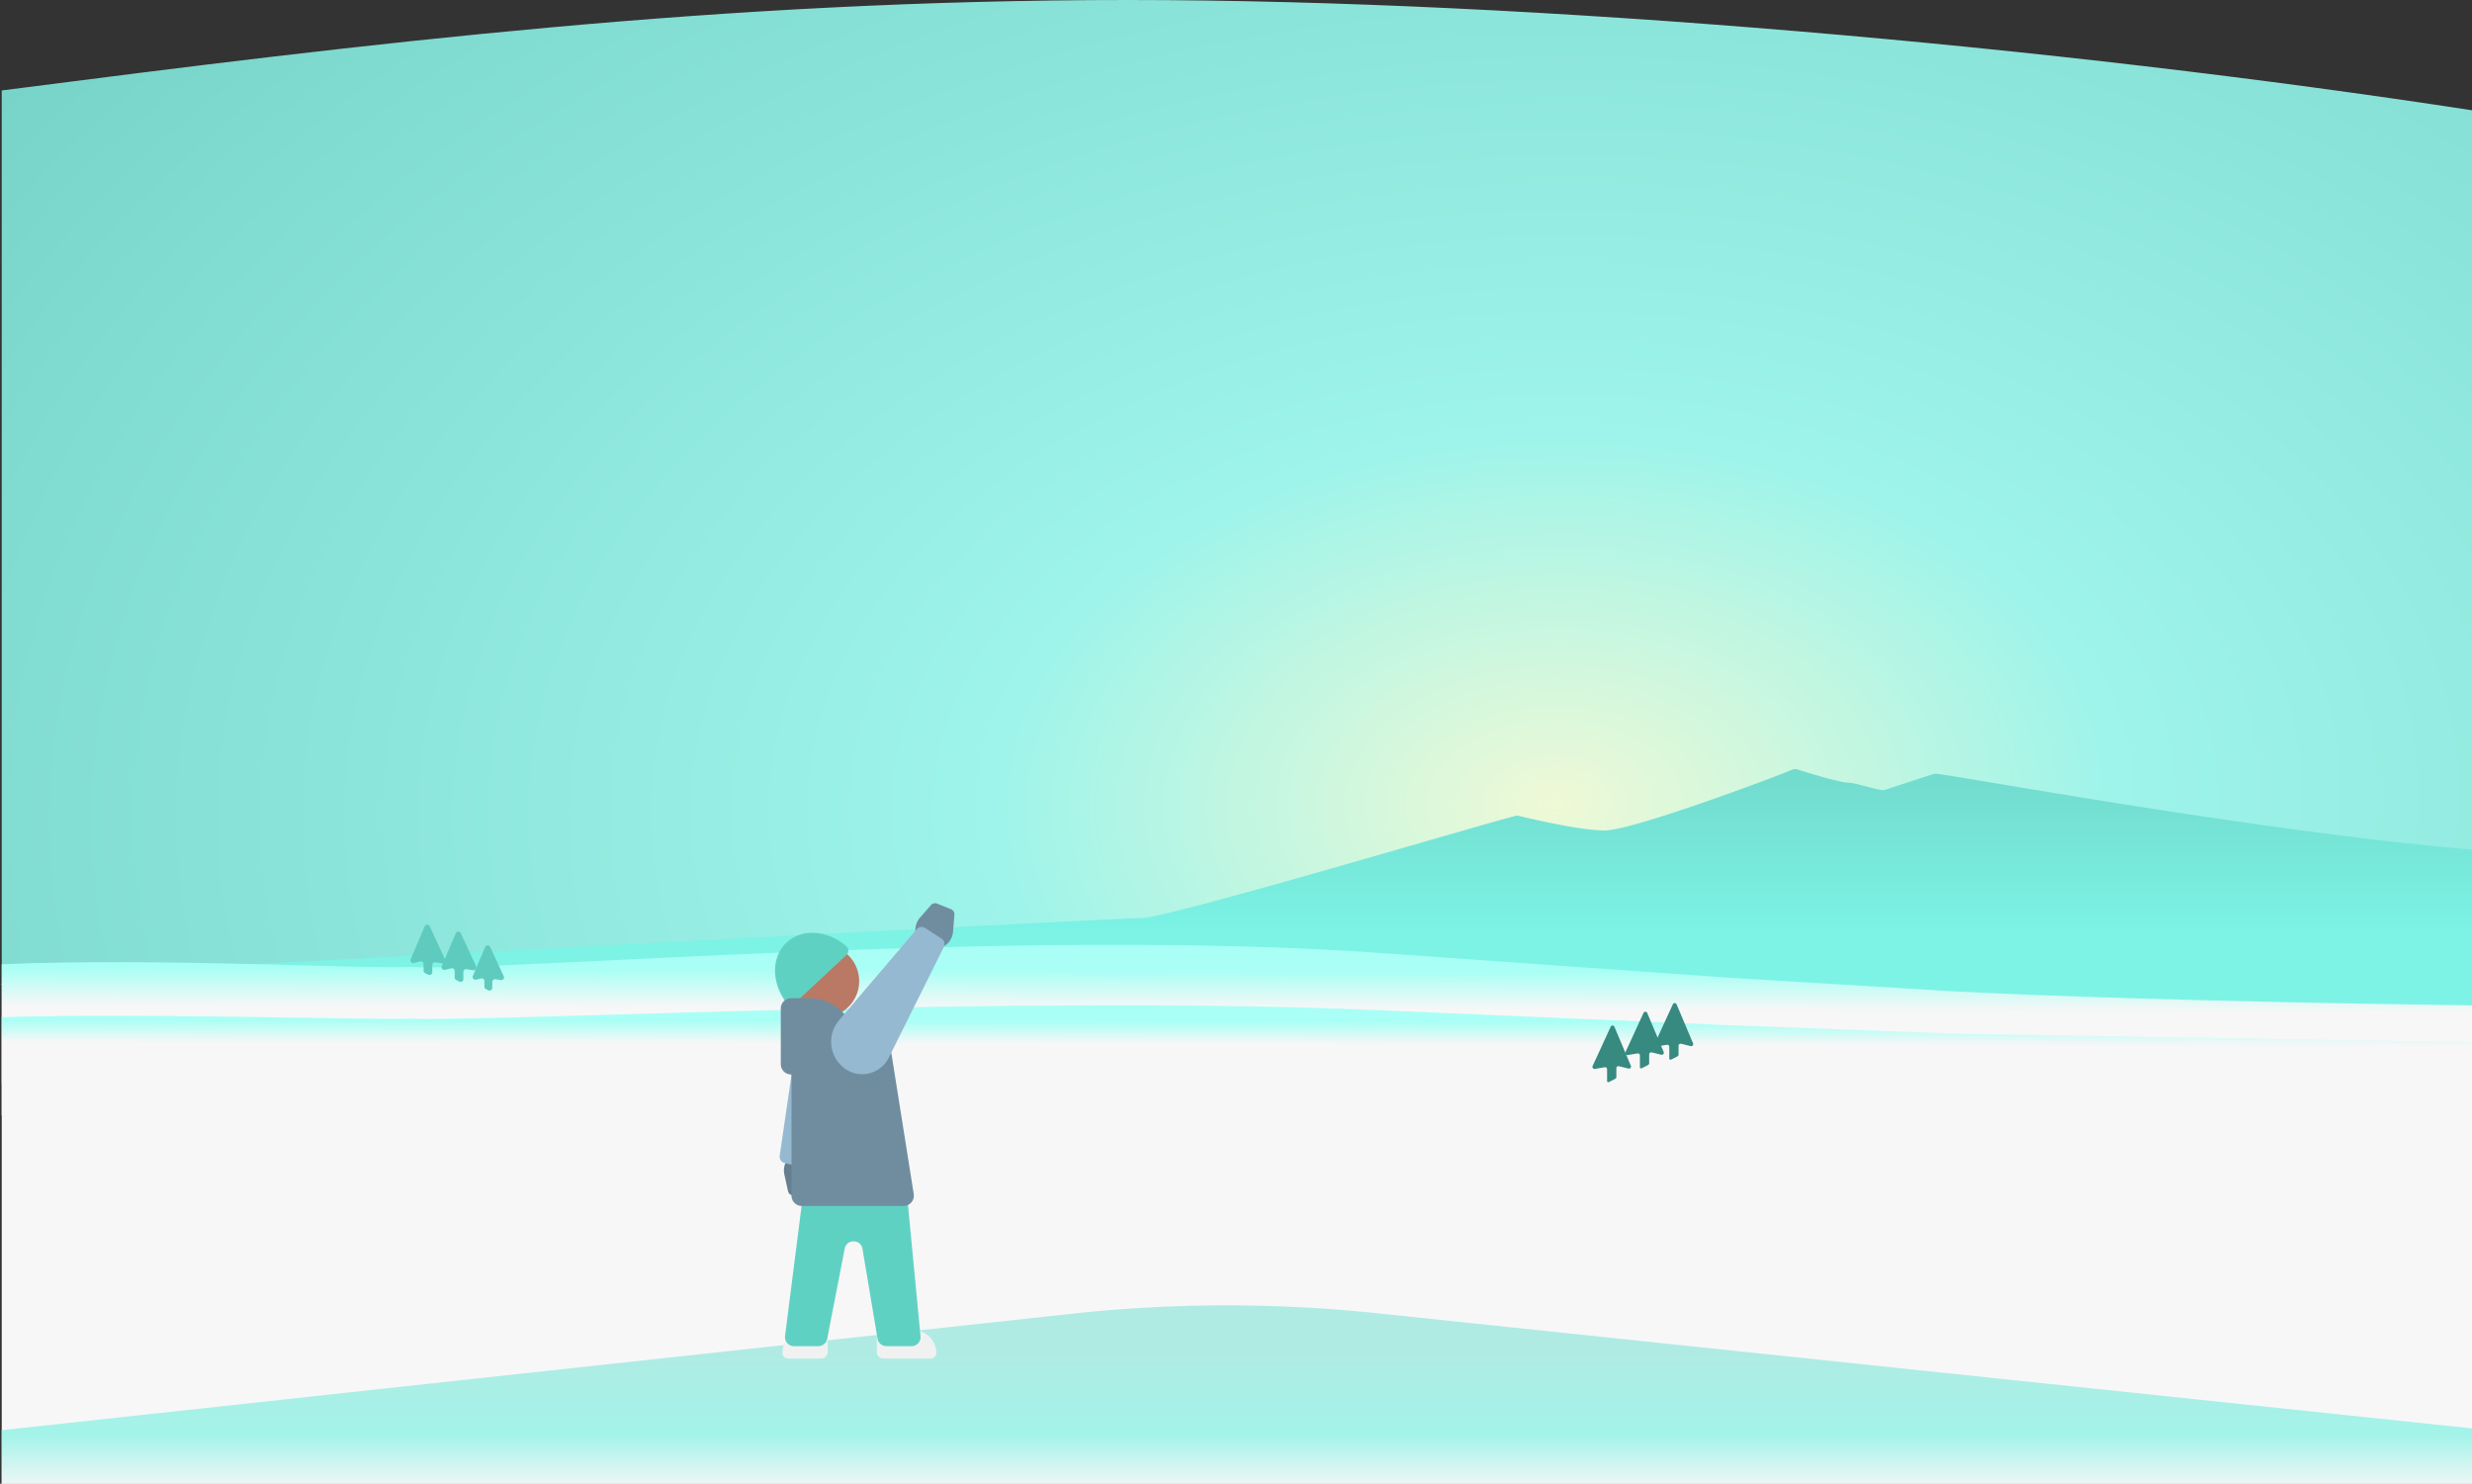 <svg xmlns="http://www.w3.org/2000/svg" width="100%" height="100%" viewBox="0 0 1431 859" fill="none" xmlns:v="https://vecta.io/nano"><rect x="0" y="0" width="1431" height="859" fill="#333333" stroke="none"/><g clip-path="url(#F)"><path d="M1 52.367C213.473 25 416.86 0 653.097 0S1191.27 27 1431 63.847v505.468s-141.8-20.514-349.81-20.514c-216.467 0-405.793 15.515-622.228 31.218C250.773 595.124 183.37 632.505 1 627.551V52.367z" fill="url(#A)"/><path d="M1120.24 447.946c-3.02.631-27.97 9.138-29.86 9.538s-17.02-4.437-20.42-4.348c-4.48.116-23.6-5.797-29.36-7.613a4.62 4.62 0 0 0-3.2.142c-15.2 6.325-93.167 35.151-108.415 35.151-14.661 0-45.46-7.392-50.1-8.526-.403-.099-.703-.121-1.106-.023-20.529 4.998-201.534 59.279-217.271 59.279-15.841 0-562.592 29.246-565.209 29.386-.081.004-.039 0-.12.001-2.497.007-47.047.258-95.179 9.067l1426.38 29.903c2.54.053 4.62-1.987 4.62-4.523V491.898c-122.5-10.231-307.73-44.584-310.76-43.952z" fill="url(#B)"/><path d="M237.535 559.747c46.584 3.535 356.676-23.956 569.876-7.396l194.139 13.724 131.23 7.981c123.3 6.055 298.22 7.989 298.22 7.989v58.761s-58.9 11.493-221.74 11.188c-225.209-.422-317.225-19.008-744.868-19.008-223.55 0-281.474 7.82-463.392 12.772v-87.483c91.74-3.939 212.781 3.057 236.535 1.472z" fill="url(#C)"/><path d="M237.535 589.753c46.584 2.151 356.676-14.571 569.876-4.498l194.139 8.348 131.23 4.854 298.22 4.859v299.875s-58.9 6.991-221.74 6.805C984.051 909.74 886.242 893.5 458.6 893.5c-223.551 0-276.467 5-457.6 12.703V588.858c91.74-2.396 212.781 1.86 236.535.895z" fill="url(#D)"/><g fill="#368a80"><use href="#G"/><path d="M921.942 617.173l10.444-22.718c.432-.941 1.776-.92 2.178.034l9.512 22.544c.381.903-.431 1.854-1.382 1.619l-5.533-1.369a1.19 1.19 0 0 0-1.477 1.156v5.095a1.19 1.19 0 0 1-.65 1.061l-3.68 1.876c-.475.242-1.038-.103-1.038-.637v-6.786a1.19 1.19 0 0 0-1.39-1.174l-5.703.97c-.943.161-1.681-.801-1.281-1.671zm36-13l10.444-22.718c.432-.941 1.776-.92 2.178.034l9.512 22.544c.381.903-.431 1.854-1.382 1.619l-5.533-1.369a1.19 1.19 0 0 0-1.477 1.156v5.095a1.19 1.19 0 0 1-.65 1.061l-3.68 1.876c-.475.242-1.038-.103-1.038-.637v-6.786a1.19 1.19 0 0 0-1.39-1.174l-5.703.97c-.943.161-1.681-.801-1.281-1.671z"/></g><path d="M619.904 760.657a833.98 833.98 0 0 1 177.475-.323L1432 827.075V879L1 877.578v-49.554l618.904-67.367z" fill="url(#E)"/><g fill="#f1f1f1"><path d="M542.027 783.37c0-7.346-5.955-13.301-13.301-13.301h-17.389c-2.067 0-3.743 1.676-3.743 3.743v8.982c0 2.067 1.676 3.743 3.743 3.743h27.523a3.17 3.17 0 0 0 3.167-3.167h0zm-89.078 0c0-7.346 5.955-13.301 13.301-13.301h9.156c2.067 0 3.743 1.676 3.743 3.743v8.982c0 2.067-1.676 3.743-3.743 3.743h-19.29a3.17 3.17 0 0 1-3.167-3.167h0z"/></g><path d="M467.625 692.843a3.2 3.2 0 0 0 3.189-1.884l3.89-8.71c3.043-6.814-1.445-14.615-8.866-15.409h0 0c-7.39-.791-13.38 5.895-11.784 13.154l2.114 9.623a3.21 3.21 0 0 0 2.868 2.51l8.589.716z" fill="#657f91"/><path d="M523.767 678.248a5.24 5.24 0 0 0-5.216-4.742h-46.763a5.24 5.24 0 0 0-5.198 4.578l-12.141 95.383a5.24 5.24 0 0 0 5.198 5.902h14.058a5.24 5.24 0 0 0 5.145-4.242l10.124-52.196c1.111-5.73 9.347-5.625 10.311.132l8.7 51.932a5.24 5.24 0 0 0 5.168 4.374h14.502a5.24 5.24 0 0 0 5.216-5.738l-9.104-95.383z" fill="#5fd1c3"/><path d="M465.214 676.036c1.781.437 3.617-.482 4.335-2.169l26.31-61.797c.906-2.129-.316-4.561-2.565-5.105l-27.737-6.7c-2.141-.518-4.264.917-4.583 3.096l-9.626 65.786c-.28 1.909.938 3.717 2.811 4.177l11.055 2.712z" fill="#95b9d0"/><path d="M516.168 610.775a27.7 27.7 0 0 0-27.354-23.353h-24.636a5.99 5.99 0 0 0-5.988 5.988v98.809a5.99 5.99 0 0 0 5.988 5.989h58.858a5.99 5.99 0 0 0 5.915-6.928l-12.783-80.505z" fill="#708da0"/><circle cx="20.96" cy="20.96" r="20.96" transform="matrix(-1 0 0 1 497.375 547.084)" fill="#b97965"/><path d="M455.328 545.669c-8.937 8.345-8.819 23.265-.229 34.697 1.242 1.652 3.631 1.724 5.142.313l29.68-27.714c1.51-1.41 1.602-3.799.039-5.15-10.818-9.353-25.694-10.492-34.632-2.146z" fill="#5fd1c3"/><g fill="#708da0"><path d="M495.516 600.935a27.7 27.7 0 0 0-27.299-23.022h-10.251a5.99 5.99 0 0 0-5.988 5.989v32.188a5.99 5.99 0 0 0 5.988 5.988h34.07a5.99 5.99 0 0 0 5.902-6.999l-2.422-14.144zm46.981-77.775a3.2 3.2 0 0 0-3.603.863l-6.278 7.181c-4.912 5.618-2.916 14.394 3.943 17.335h0 0c6.83 2.929 14.521-1.701 15.131-9.107l.808-9.82a3.21 3.21 0 0 0-2.003-3.242l-7.998-3.21z"/></g><path d="M535.554 537.276c-1.576-1.024-3.667-.721-4.887.709l-44.954 52.695c-7.204 8.445-5.757 21.223 3.153 27.843h0 0c8.584 6.376 20.845 3.439 25.608-6.134l31.902-64.126c.847-1.702.283-3.769-1.311-4.805l-9.511-6.182z" fill="#95b9d0"/><g fill="#5fcbbe"><use href="#H"/><path d="M257.671 555.519l-8.923-19.265c-.58-1.253-2.37-1.224-2.91.046l-8.092 19.034c-.513 1.207.571 2.481 1.845 2.169l3.649-.896c1.003-.246 1.972.513 1.972 1.546v3.808a1.59 1.59 0 0 0 .873 1.42l1.835.929c1.059.535 2.311-.234 2.311-1.421v-4.215a1.59 1.59 0 0 1 1.857-1.569l3.874.653c1.263.214 2.248-1.076 1.709-2.239zm33.938 9.68l-7.849-16.945c-.58-1.253-2.37-1.224-2.91.046l-7.105 16.713c-.513 1.207.571 2.482 1.844 2.17l2.85-.7c1.003-.246 1.971.513 1.971 1.546v3.182a1.59 1.59 0 0 0 .874 1.42l1.374.695c1.059.536 2.311-.233 2.311-1.42v-3.417c0-.985.885-1.734 1.857-1.57l3.073.519c1.263.213 2.248-1.077 1.71-2.239z"/></g></g><defs><radialGradient id="A" cx="0" cy="0" r="1" gradientTransform="translate(894.925 465.5) rotate(-2.366) scale(1743.91 1187.71)" href="#I"><stop stop-color="#eff9d6"/><stop offset=".181" stop-color="#9ef4ea"/><stop offset="1" stop-color="#56b8ac"/></radialGradient><linearGradient id="B" x1="652.569" y1="445" x2="652.569" y2="539.892" href="#I"><stop stop-color="#71dacd"/><stop offset="1" stop-color="#7cf3e5"/></linearGradient><linearGradient id="C" x1="750.339" y1="562.357" x2="750.279" y2="584.269" href="#I"><stop stop-color="#a9fff5"/><stop offset="1" stop-color="#f7f7f7"/></linearGradient><linearGradient id="D" x1="750.339" y1="591.341" x2="750.317" y2="604.669" href="#I"><stop stop-color="#a9fff5"/><stop offset="1" stop-color="#f7f7f7"/></linearGradient><linearGradient id="E" x1="722.224" y1="782.481" x2="722.224" y2="863.356" href="#I"><stop stop-color="#afebe3"/><stop offset=".594" stop-color="#a3f3e9"/><stop offset="1" stop-color="#f7f7f7"/></linearGradient><clipPath id="F"><path fill="#fff" d="M0 0h1431v859H0z"/></clipPath><path id="G" d="M940.942 609.173l10.444-22.718c.432-.941 1.776-.92 2.178.034l9.512 22.544c.381.903-.431 1.854-1.382 1.619l-5.533-1.369a1.19 1.19 0 0 0-1.477 1.156v5.095a1.19 1.19 0 0 1-.65 1.061l-3.68 1.876c-.475.242-1.038-.103-1.038-.637v-6.786a1.19 1.19 0 0 0-1.39-1.174l-5.703.97c-.943.161-1.681-.801-1.281-1.671z"/><path id="H" d="M275.671 559.519l-8.923-19.265c-.58-1.253-2.37-1.224-2.91.046l-8.092 19.034c-.513 1.207.571 2.481 1.845 2.169l3.649-.896c1.003-.246 1.972.513 1.972 1.546v3.808a1.59 1.59 0 0 0 .873 1.42l1.835.929c1.059.535 2.311-.234 2.311-1.421v-4.215a1.59 1.59 0 0 1 1.857-1.569l3.874.653c1.263.214 2.248-1.076 1.709-2.239z"/><linearGradient id="I" gradientUnits="userSpaceOnUse"/></defs></svg>

